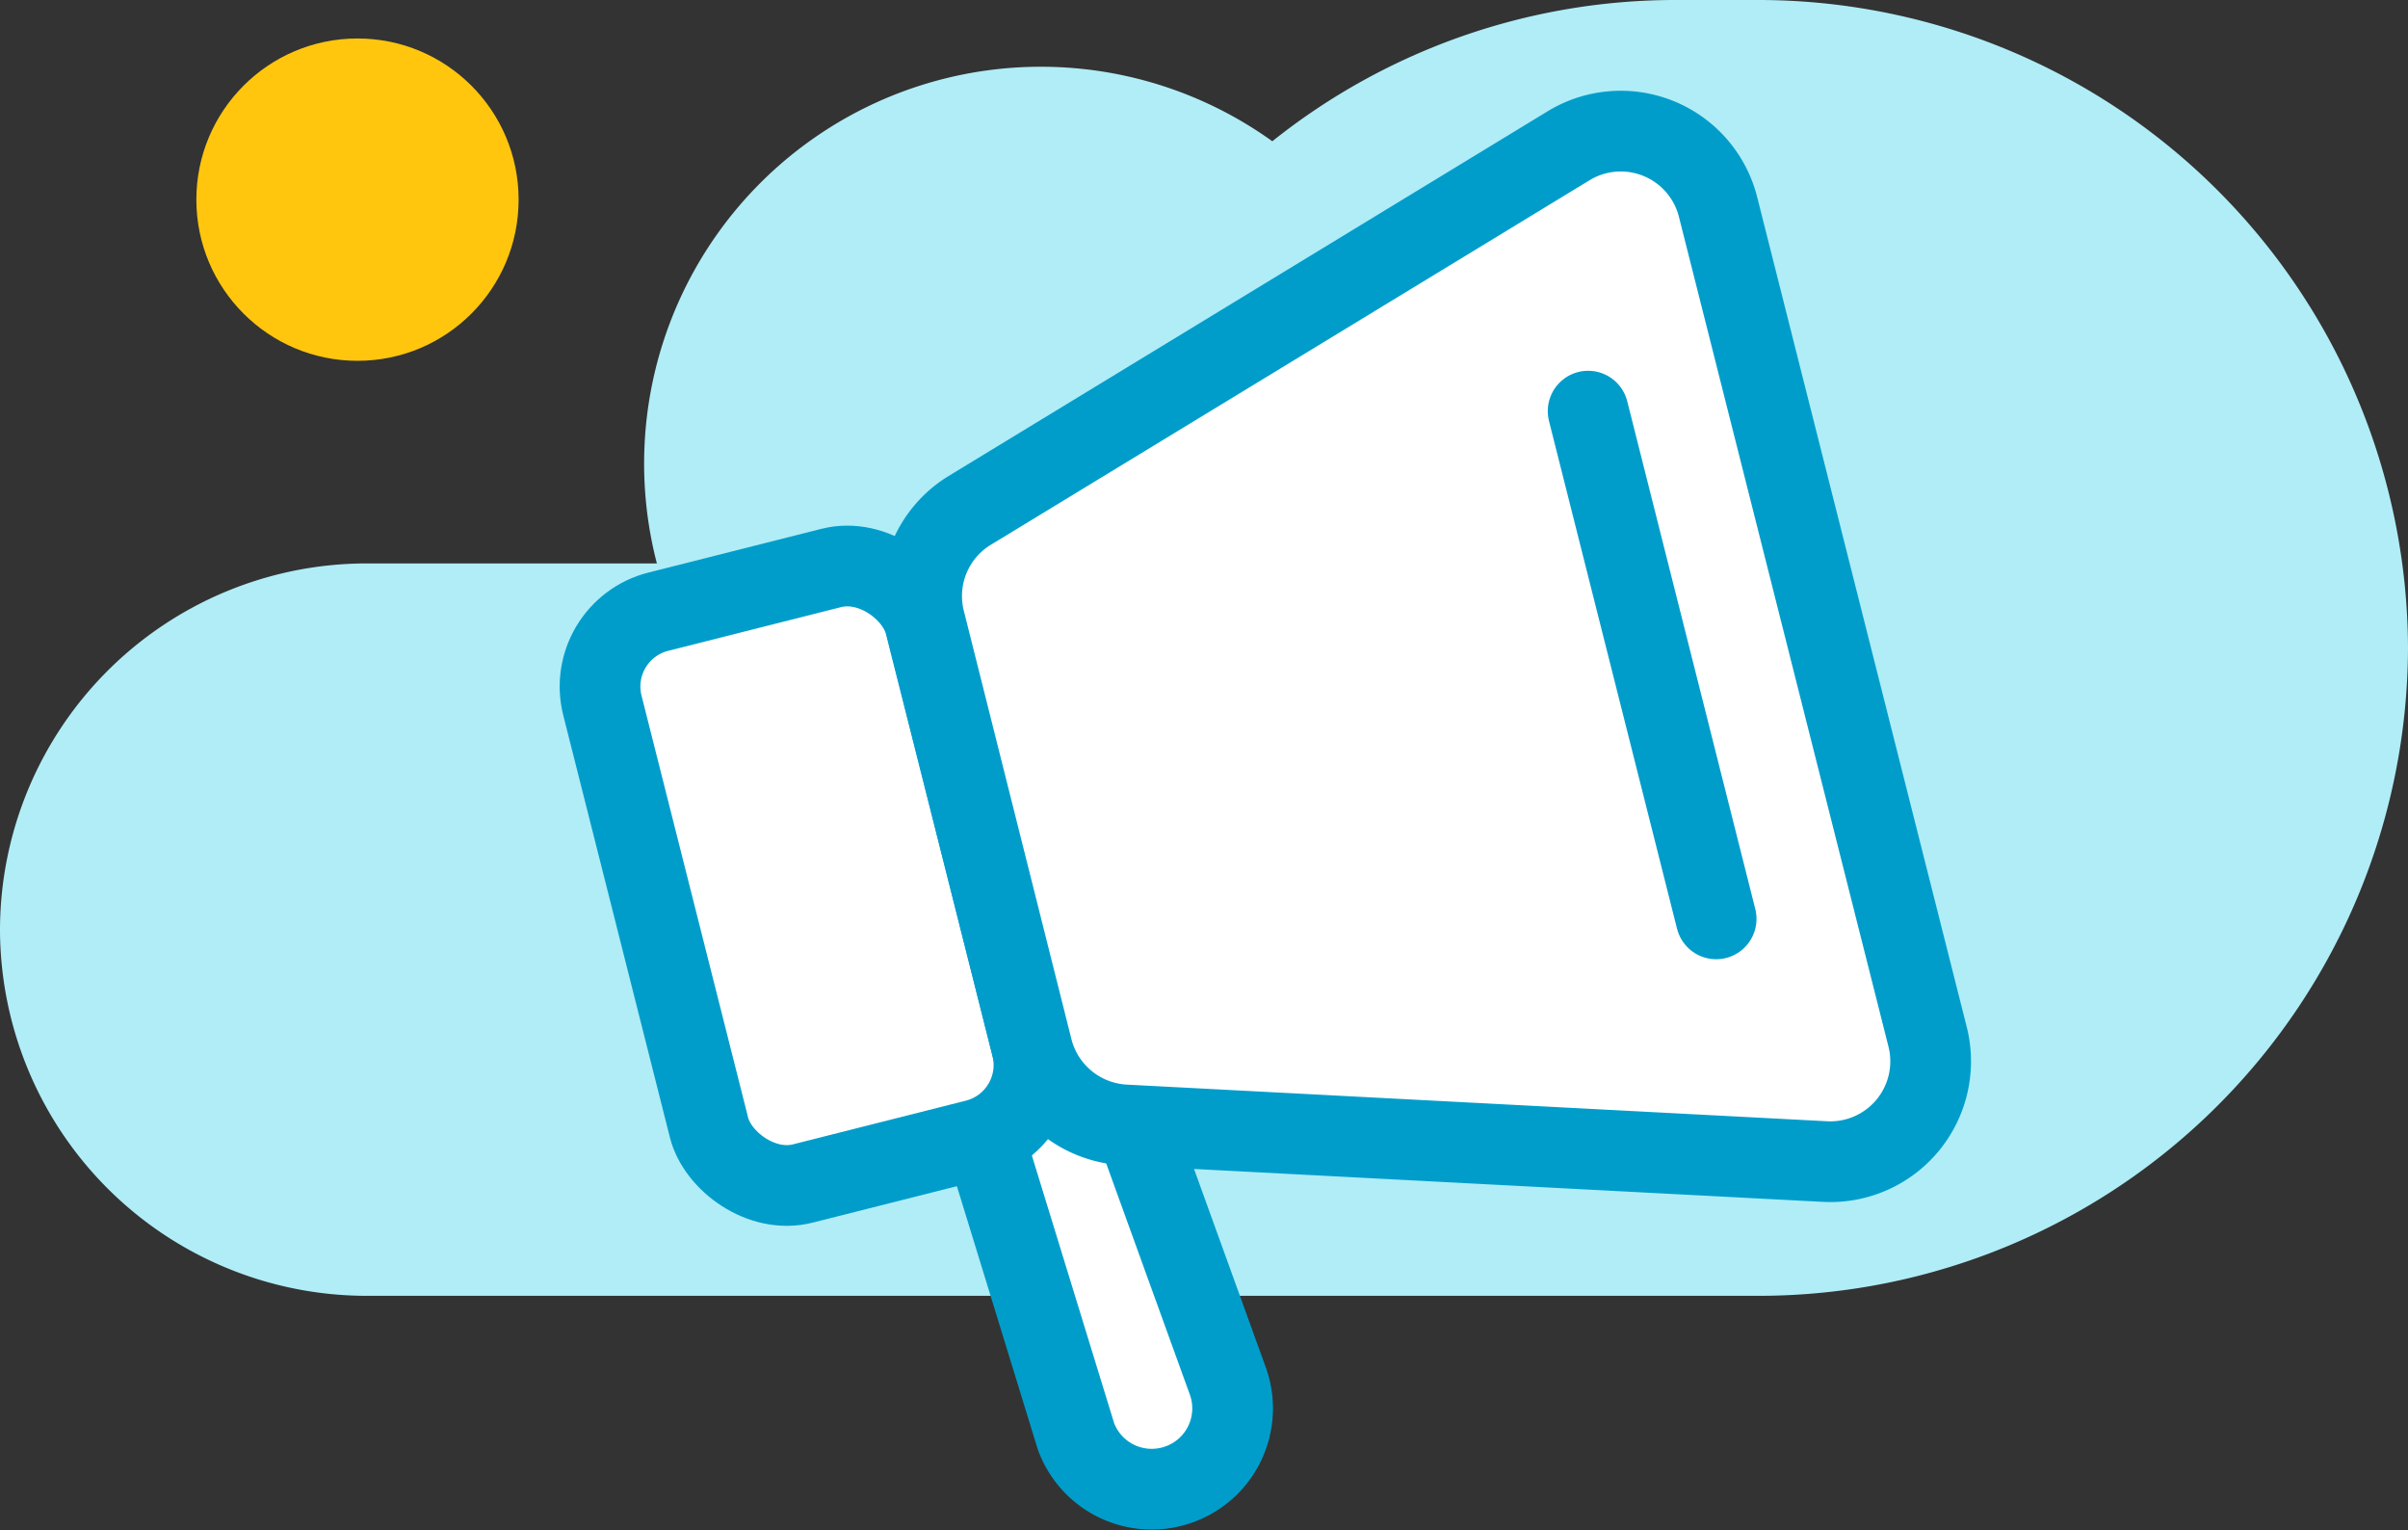 <svg id="Isolation_Mode" data-name="Isolation Mode" xmlns="http://www.w3.org/2000/svg" viewBox="0 0 89.52 56.87"><rect x="0" y="0" width="89.52" height="56.87" fill="#333333" stroke="none"/><defs><style>.cls-1{fill:#b0edf7;}.cls-2{fill:#fff;stroke:#009dcb;stroke-linecap:round;stroke-linejoin:round;stroke-width:3px;}.cls-3{fill:#ffc60d;}</style></defs><title>Vector Smart Object2</title><path class="cls-1" d="M65.44,0H62.3a24,24,0,0,0-15,5.25A14.75,14.75,0,0,0,24.42,20.94H13.61A13.64,13.64,0,0,0,0,34.55H0A13.64,13.64,0,0,0,13.61,48.16H65.44A24.15,24.15,0,0,0,89.52,24.08h0A24.16,24.16,0,0,0,65.44,0Z"/><path class="cls-2" d="M40.1,36l5.54,15.31a3,3,0,0,1-1.81,3.86h0A3,3,0,0,1,40,53.38L36.48,41.93"/><rect class="cls-2" x="24.19" y="21.59" width="12.37" height="21.92" rx="2.87" transform="translate(-7.05 8.43) rotate(-14.18)"/><path class="cls-2" d="M67.85,43.17l-26-1.36A3.75,3.75,0,0,1,38.38,39l-4-15.92A3.73,3.73,0,0,1,36,19L58.31,5.42a3.73,3.73,0,0,1,5.56,2.27l7.79,30.84A3.73,3.73,0,0,1,67.85,43.17Z"/><circle class="cls-3" cx="13.29" cy="7.42" r="5.99"/><line class="cls-2" x1="59.04" y1="15.28" x2="63.8" y2="34.15"/></svg>